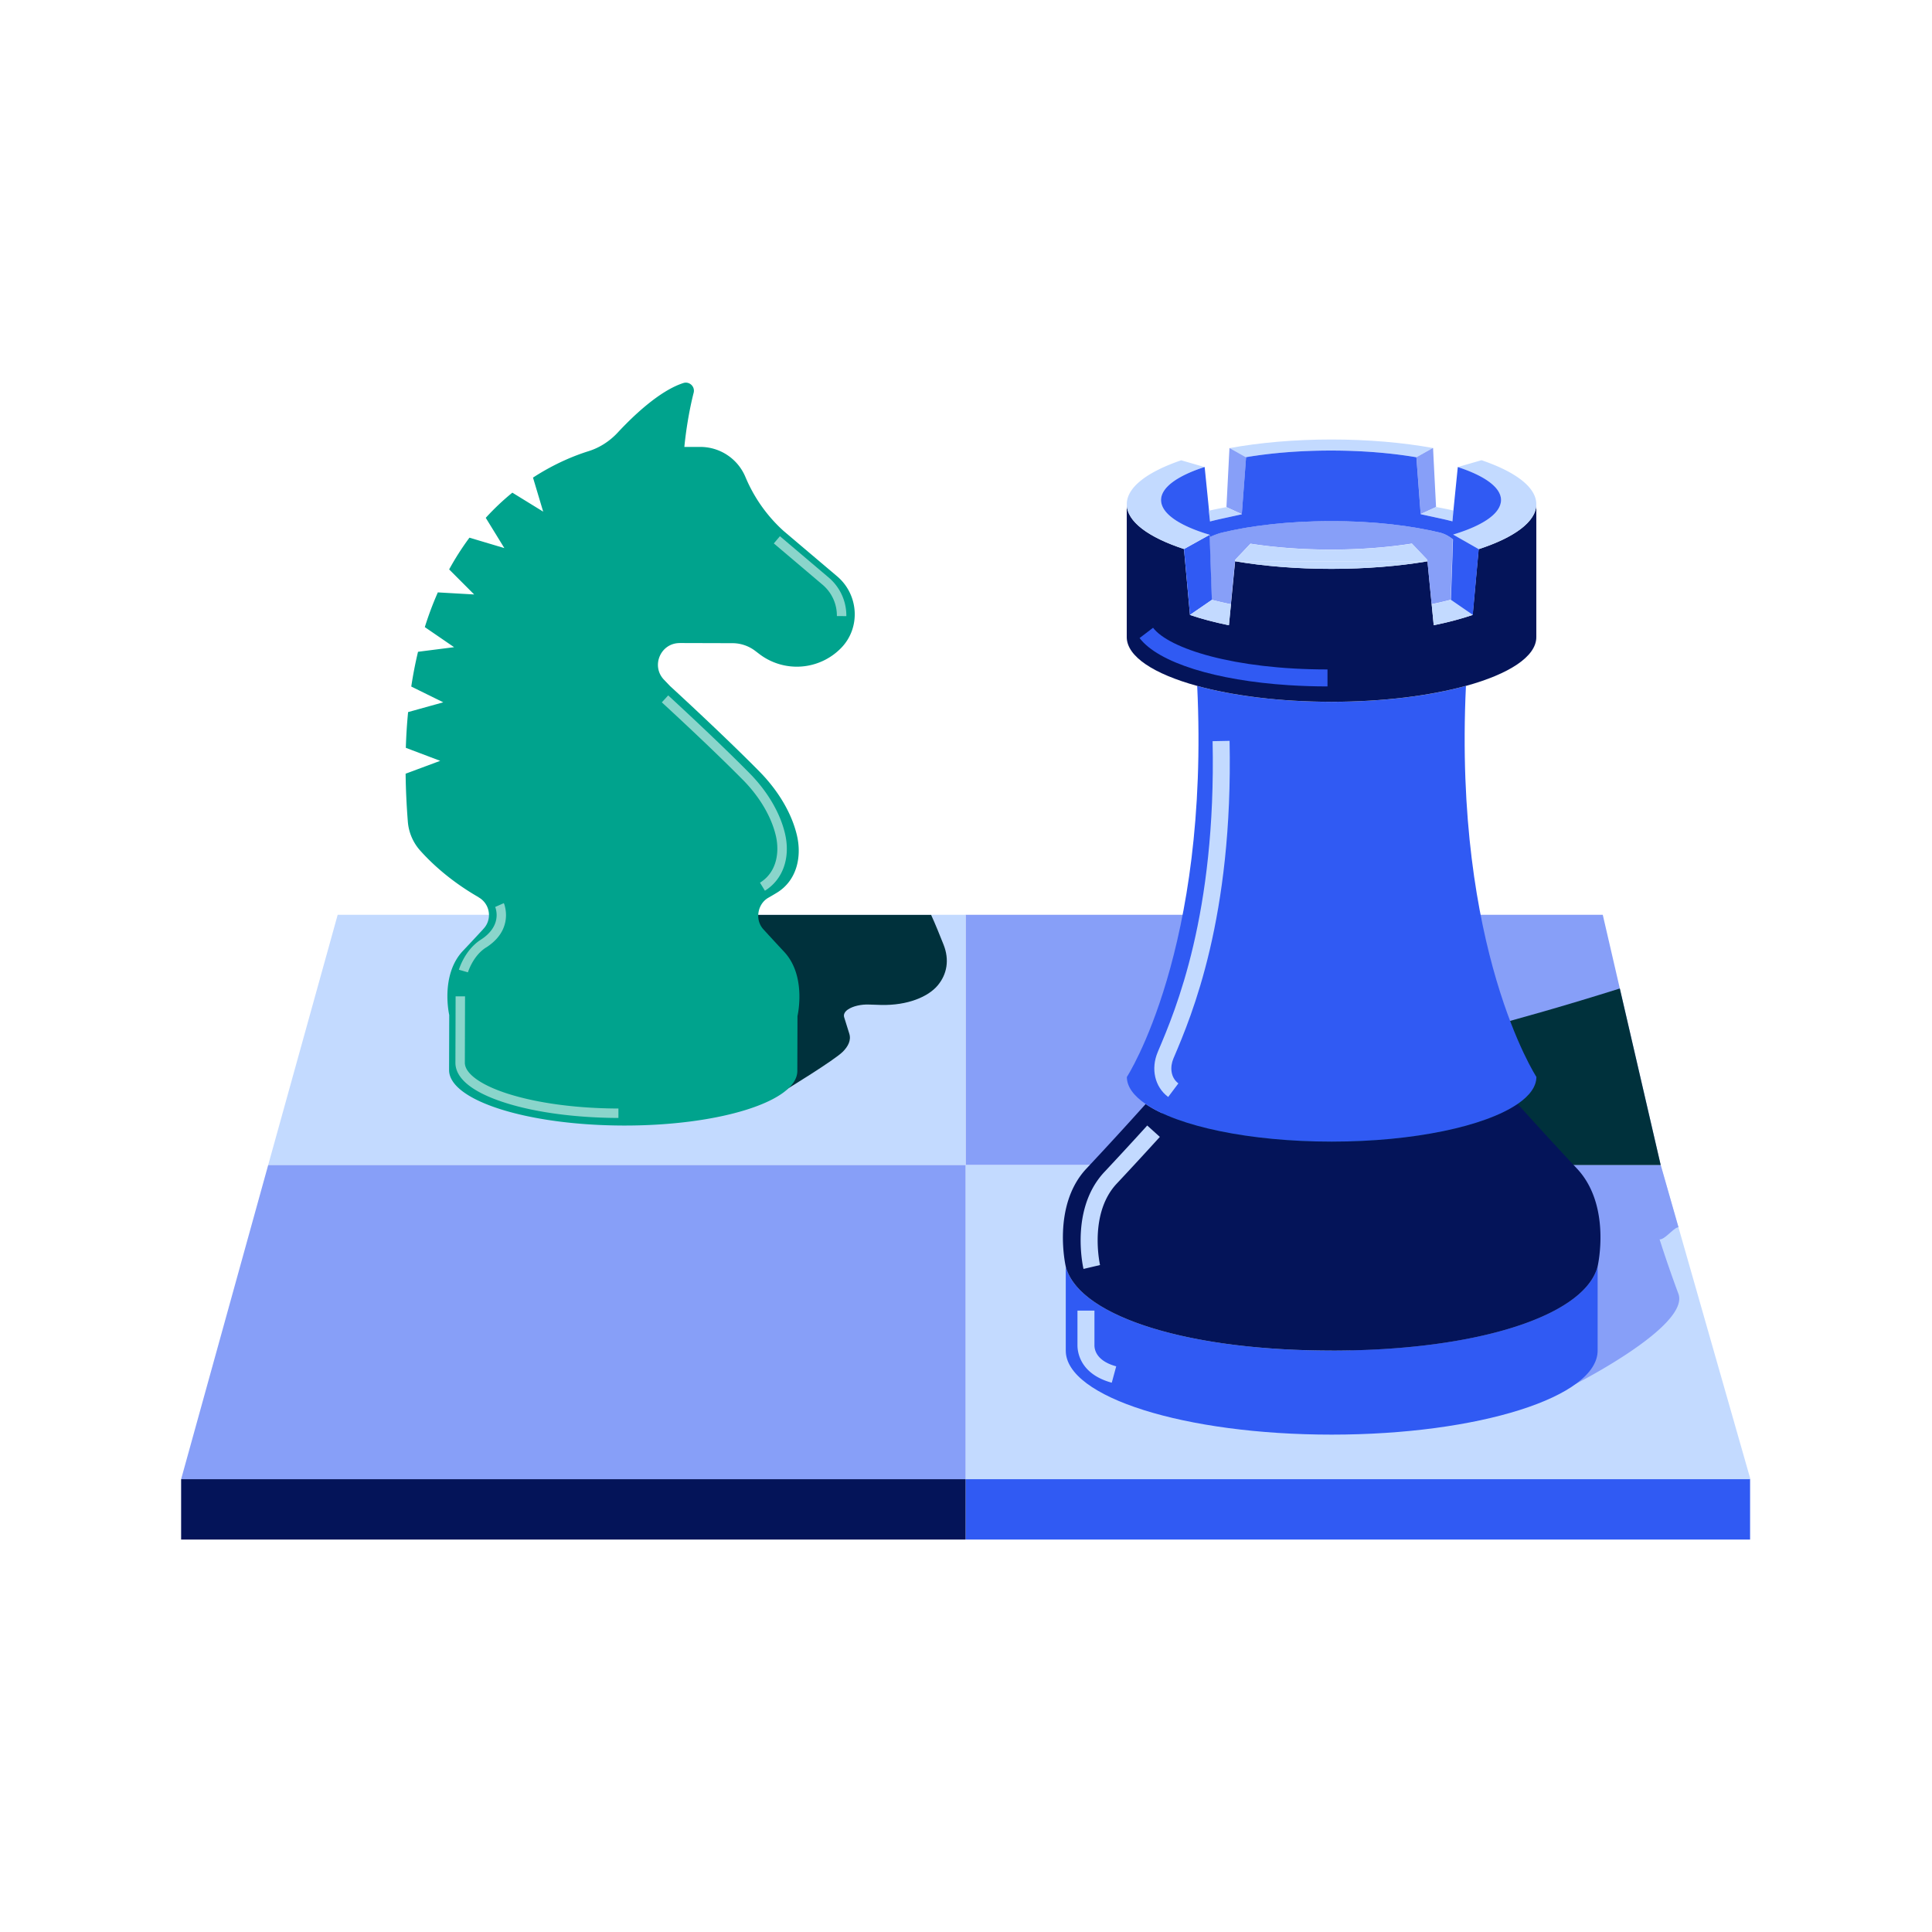 <svg xmlns="http://www.w3.org/2000/svg" id="hero_manage" viewBox="0 0 400 400" fill="none">
	<path fill="#879FF8" d="M331.836 189.398H199.914v51.813h143.914z" />
	<path fill="#C3DAFF" d="M343.828 241.211H199.914v65.039h162.422v.031h.078z" />
	<path fill="#305AF3" d="M199.914 306.25v12.5h162.422v-12.5z" />
	<path fill="#C3DAFF" d="m69.914 189.398-14.39 51.813h144.39v-51.813z" />
	<path fill="#879FF8" d="M199.914 306.25v-65.039H55.524L37.5 306.25v.031-.031z" />
	<path fill="#041459" d="M199.914 306.25H37.5v12.5h162.414v-12.5" />
	<path fill="#00313C" d="M125.836 190.391c.695.664.633 1.507-.305 2.187-.679.492-1.695.813-2.773.922h.008c-1.805.234-3.883.492-6.102.758-6.844.82-9.976 4.828-9.976 4.836l-6.469 4.758c-3.54 2.601 6.695 9.382 23.391 15.351 17.304 6.188 35.023 9.188 39.007 6.477 0 0 10.071-6.133 11.868-7.922 1.078-1.078 1.796-2.375 1.343-3.774-.398-1.226-.75-2.367-1.047-3.351-.179-.547.055-1.133.766-1.625 1.023-.703 2.781-1.11 4.477-1.024.812.032 1.617.063 2.398.079 5.453.125 9.766-1.672 11.75-4.079 1.883-2.281 2.445-5.242 1.172-8.429-.75-1.867-1.672-4.203-2.57-6.141h-67.485c.196.211.399.789.61 1h-.039z" />
	<path fill="#879FF8" d="M343.828 241.211H239.172l-2.86 21.312c5.165 2.579 11.016 5.227 17.43 7.86 30.703 12.594 65.469 20.187 72.625 16.062 0 0 23.586-11.976 21.125-18.593a257 257 0 0 1-3.89-11.25c1.101.07 2.976-2.5 3.914-2.508l-3.68-12.883z" />
	<path fill="#00313C" d="M261.438 222.945c-1.329.868-1.219 2.188.085 3.821-2.757.203-10.929.789-20.601 1.382l-1.75 13.055h104.656l-8.461-36.547c-44.109 13.899-73.937 18.281-73.937 18.281z" />
	<path fill="#00A38D" d="m140.711 133.133 10.93.031a7.8 7.8 0 0 1 4.718 1.594l.883.672a12.797 12.797 0 0 0 16.914-1.282c4.086-4.203 3.633-11.039-.836-14.828l-11.086-9.39a31.4 31.4 0 0 1-7.703-10.711l-.273-.633a10.11 10.11 0 0 0-9.219-6.055h-3.351c.312-3.195.945-7.367 1.929-11.226.321-1.274-.89-2.407-2.14-2-4.946 1.593-10.438 6.867-13.586 10.257-1.657 1.782-3.727 3.126-6.047 3.852-2.758.86-6.922 2.5-11.492 5.469l2.109 7.047-6.383-3.93a50.6 50.6 0 0 0-5.508 5.211l3.852 6.266-7.227-2.157a57 57 0 0 0-4.203 6.571l5.18 5.187-7.524-.43a69 69 0 0 0-2.695 7.188l6.063 4.156-7.47.953a86 86 0 0 0-1.398 7.196l6.625 3.265-7.28 2.024a109 109 0 0 0-.47 7.398l7.118 2.695-7.164 2.664c.039 3.157.187 6.454.46 9.915a10.18 10.18 0 0 0 2.54 5.976c2.242 2.516 6.21 6.297 12.125 9.688h-.04a4.2 4.2 0 0 1 2.172 3.687 4.13 4.13 0 0 1-1.234 2.945h.016a473 473 0 0 1-4.164 4.461c-4.75 5.024-2.844 13.282-2.844 13.282l-.031 11.39c-.016 6.289 16.101 11.438 36.015 11.5 19.906.063 36.063-4.992 36.086-11.281l.031-11.391s1.954-8.25-2.765-13.304a567 567 0 0 1-4.227-4.578 4.13 4.13 0 0 1-1.133-2.86c0-1.586.836-3.07 2.141-3.773h-.008a60 60 0 0 0 1.789-1.055c3.977-2.461 5.157-7.258 4.094-11.82-1.008-4.321-3.633-9.039-7.781-13.25-7.633-7.742-18.485-17.672-18.485-17.672l-1.265-1.32c-2.727-2.86-.696-7.594 3.258-7.586z" />
	<path fill="#8AD5CB" d="M153.805 161.453c3.484 3.531 5.906 7.649 6.828 11.594.758 3.242.289 7.492-3.289 9.703l1.023 1.664c3.727-2.305 5.328-6.828 4.164-11.805-1-4.289-3.609-8.734-7.336-12.515-6.883-6.985-16.757-16.031-16.851-16.117l-1.321 1.437c.102.094 9.93 9.102 16.782 16.047zM100.617 196.187c1.86-1.187 2.93-2.515 3.508-3.789a7.05 7.05 0 0 0 .578-3.843 7 7 0 0 0-.156-.844 4 4 0 0 0-.234-.727l-1.571.696-.219.093c.024.063.266.649.297 1.516.032.852-.156 1.961-.953 3.109-.5.719-1.226 1.454-2.312 2.149-3.328 2.125-4.493 6.062-4.547 6.226l1.875.539s1.008-3.39 3.719-5.125zM96.242 220.016l.016-5.516.023-8.062v-.157h-1.953v.157l-.016 6.218-.023 7.36c-.008 3.273 3.54 6.14 10.266 8.289 6.281 2.008 14.625 3.125 23.484 3.156v-1.953c-8.656-.024-16.789-1.117-22.891-3.063-5.585-1.781-8.914-4.187-8.906-6.421zM173.273 127.547l1.954.016c.031-3.086-1.305-6-3.665-8l-10.085-8.547-1.266 1.492 10.086 8.547a8.37 8.37 0 0 1 2.969 6.492z" />
	<path fill="#305AF3" d="M275.711 279.625c-30.406 0-52.406-7.281-55.055-17.383v17.399c0 9.609 24.657 17.39 55.063 17.382 30.406 0 55.054-7.796 55.054-17.406v-17.398c-2.656 10.101-24.648 17.398-55.054 17.406z" />
	<path fill="#041459" d="M275.711 279.625c30.406 0 52.399-7.297 55.055-17.406 0 0 2.945-12.602-4.289-20.297a774 774 0 0 1-12.258-13.359c-6.711 4.601-21.422 7.796-38.508 7.804-17.086 0-31.797-3.187-38.515-7.789a809 809 0 0 1-12.258 13.36c-7.227 7.695-4.282 20.297-4.282 20.297 2.657 10.101 24.649 17.39 55.055 17.382z" />
	<path fill="#305AF3" d="M314.211 228.562c2.484-1.703 3.883-3.601 3.883-5.601 0 0-17.172-26.32-14.586-80.953-7.446 2.047-17.172 3.297-27.82 3.297s-20.376-1.243-27.821-3.289c2.602 54.632-14.562 80.961-14.562 80.961 0 2 1.398 3.89 3.883 5.593 6.71 4.602 21.429 7.789 38.515 7.789s31.797-3.203 38.508-7.804z" />
	<path fill="#041459" d="M303.508 142.008c8.922-2.453 14.57-6.071 14.57-10.102v-27.523c0 3.617-4.555 6.906-11.945 9.312l-1.164 12.813-.071.805c-2.39.812-5.101 1.531-8.062 2.132l-1.289-13.234c-5.93 1-12.688 1.562-19.867 1.562-7.219 0-14.016-.57-19.961-1.57l-1.289 13.242c-2.961-.601-5.672-1.32-8.063-2.132l-.07-.805-1.172-12.844c-7.328-2.406-11.844-5.672-11.844-9.281v27.523c0 4.031 5.657 7.649 14.578 10.102 7.446 2.047 17.172 3.289 27.821 3.289 10.648 0 20.375-1.25 27.82-3.297z" />
	<path fill="#C3DAFF" d="M275.563 93.273c6.453 0 12.492.508 17.695 1.391l3.406-1.914c-6.187-1.117-13.351-1.758-20.984-1.758-7.688 0-14.883.649-21.102 1.781l3.352 1.883c5.187-.875 11.203-1.383 17.625-1.383zM243.04 218.93c3.679-8.657 12.289-28.922 11.531-65.547l-3.516.07c.75 35.867-7.656 55.649-11.25 64.102l-.101.25c-1.485 3.492-.617 7.234 2.156 9.312l2.109-2.812c-1.679-1.266-1.726-3.485-1.031-5.133l.102-.25z" />
	<path fill="#305AF3" d="m238.734 129.969-2.796 2.133c3.89 5.109 15.843 8.789 30.874 9.757 2.586.164 5.266.258 8.008.258h.024v-3.515h-.024c-19.375 0-32.82-4.336-36.086-8.625z" />
	<path fill="#C3DAFF" d="M227.75 261.914c-.008-.047-.516-2.304-.492-5.328.031-3.555.789-8.164 3.96-11.539a823 823 0 0 0 8.915-9.664l-2.61-2.359a763 763 0 0 1-8.867 9.617c-3.953 4.211-4.891 9.75-4.922 13.945-.023 3.391.539 5.906.594 6.133zM226.594 278.531v-7.179h-3.516v7.179c0 1.368.516 5.954 7.102 7.743l.922-3.391c-4.071-1.102-4.508-3.414-4.508-4.352" />
	<path fill="#879FF8" d="M298.258 110.305s-.047-.016-.078-.024c-.36-.086-.742-.164-1.11-.25-.375-.086-.734-.172-1.117-.25-.445-.093-.906-.172-1.367-.258-.391-.07-.773-.148-1.172-.218-.476-.086-.976-.157-1.469-.235-.406-.062-.804-.133-1.218-.187-.516-.071-1.047-.133-1.579-.196-.414-.046-.82-.109-1.242-.156-.554-.062-1.125-.109-1.695-.164-.414-.039-.82-.086-1.242-.117-.602-.047-1.219-.086-1.836-.125-.406-.023-.797-.055-1.211-.078a91 91 0 0 0-2.133-.086 41 41 0 0 0-1.008-.039 111 111 0 0 0-3.226-.039q-1.63 0-3.227.047c-.344.007-.68.031-1.023.039-.711.023-1.422.047-2.125.086-.407.023-.805.054-1.211.078-.617.039-1.235.078-1.844.125-.422.031-.828.078-1.242.117-.571.055-1.141.102-1.703.164-.422.047-.828.102-1.235.156-.531.063-1.062.125-1.586.196-.414.054-.812.125-1.218.187-.493.078-.993.149-1.469.227-.399.07-.781.148-1.172.218-.461.086-.93.172-1.375.266-.383.078-.742.164-1.109.25-.399.086-.805.172-1.188.266-.023 0-.047.015-.062.015-1.196.328-2.336.883-2.336.883l-.016-.492.031.961.118 3.508.312 9a77 77 0 0 0 3.953.914l.867-8.899.032-.297 3.171-3.335c4.954.773 10.625 1.218 16.649 1.218 6.07 0 11.781-.453 16.766-1.242l3.187 3.359.031.305.867 8.883a76 76 0 0 0 3.954-.914l.312-8.984.117-3.524s-1.125-1-2.547-1.375z" />
	<path fill="#305AF3" d="M250.906 124.195v-.007l-.312-9-.117-3.508-.032-.961-5.312 2.953 1.172 12.844.07.789z" />
	<path fill="#879FF8" d="m293.258 94.664.726 9.703.149 2.063 3.187-1.453-.031-.61-.453-8.86-.008-.148v-.023l-.125-2.578-.008-.024-.031.016z" />
	<path fill="#C3DAFF" d="M294.133 106.445c.195.047.39.086.586.133.617.141 1.234.274 1.836.399l2.109.461c.695.156 1.383.32 2.039.492 0 0 .219-2.235.203-2.235a90 90 0 0 0-3.593-.726l-3.18 1.461h-.024s.016.015.024.015" />
	<path fill="#879FF8" d="M254.414 95.336v.023l-.008.172-.453 8.844-.031.617 3.187 1.461.157-2.078.726-9.687-.054-.032-3.352-1.883-.039-.015v.023z" />
	<path fill="#C3DAFF" d="M250.531 107.953c.656-.18 1.344-.336 2.047-.492l2.102-.461q.912-.198 1.859-.406c.188-.039.375-.086.57-.125h.024-.024L253.93 105a71 71 0 0 0-3.594.727q-.024-.002-.047.007l.25 2.227zM304.898 127.305l-4.531-3.11a85 85 0 0 1-3.953.907l.422 4.351c2.961-.601 5.672-1.32 8.062-2.133M246.375 127.32c2.391.813 5.102 1.532 8.063 2.133l.421-4.351a77 77 0 0 1-3.953-.914l-4.531 3.117M245.133 113.672l5.305-2.961-.688-.211c-5.203-1.633-8.586-3.766-9.242-6.125a3.1 3.1 0 0 1-.125-.844c0-2.633 3.398-5.031 8.976-6.844-.351-.101-2.382-.687-4.804-1.39-6.985 2.383-11.258 5.57-11.266 9.078v.016c0 3.601 4.516 6.875 11.844 9.281M301.82 96.688v.015c5.547 1.813 8.93 4.203 8.93 6.828 0 .282-.047.563-.125.844-.656 2.344-4.008 4.469-9.164 6.109l-.617.188v.008l5.297 3.023c7.382-2.414 11.937-5.695 11.937-9.312v-.008c-.015-3.524-4.328-6.719-11.367-9.11 0 0 .016 0 .016.008-2.672.774-4.899 1.414-4.899 1.414z" />
	<path fill="#305AF3" d="m301.82 96.703-.773 7.672-.133 1.328-.203 2.235a62 62 0 0 0-2.039-.493l-2.109-.461c-.602-.125-1.211-.265-1.836-.398l-.594-.133h-.024.024l-.156-2.07-.727-9.711c-5.195-.883-11.242-1.39-17.695-1.39-6.43 0-12.446.507-17.625 1.382l.054.031-.726 9.688-.156 2.078h.023s-.016.016-.023.016l-.571.125c-.625.14-1.25.273-1.859.406l-2.102.461c-.703.156-1.382.32-2.047.492l-.25-2.227s.032 0 .047-.007l-.132-1.344-.774-7.672s-.023 0-.055-.016c-5.586 1.82-8.984 4.219-8.976 6.844 0 .281.047.563.125.844.656 2.359 4.047 4.492 9.242 6.125h.023l.665.211.015.492s1.141-.555 2.336-.883c.024 0 .047-.016.063-.016.382-.093.789-.179 1.187-.265.367-.086.727-.172 1.109-.25.446-.094.915-.172 1.375-.266.391-.07.774-.148 1.172-.219.477-.085.977-.156 1.469-.226.406-.063.805-.133 1.219-.188.515-.07 1.055-.132 1.586-.195.414-.055.82-.109 1.234-.156.555-.063 1.133-.11 1.703-.164.414-.039.821-.086 1.242-.117.602-.047 1.227-.086 1.844-.125.406-.024.797-.063 1.211-.078.695-.04 1.414-.063 2.125-.086.344-.016.672-.032 1.024-.039q1.595-.047 3.226-.047 1.63.001 3.227.039c.343.007.672.031 1.008.039.71.023 1.429.047 2.132.086.407.023.805.054 1.211.078.617.039 1.235.078 1.836.125.422.031.828.078 1.242.117.571.055 1.141.102 1.696.164.422.047.828.102 1.242.156.531.063 1.062.125 1.578.196.414.054.813.125 1.219.187.492.078.992.149 1.469.234.398.071.781.149 1.171.219.461.086.922.172 1.368.258.382.078.742.164 1.117.25.367.086.75.164 1.109.25.024 0 .055.016.078.023 1.414.375 2.547 1.376 2.547 1.376l-.117 3.523-.313 8.984 4.532 3.118.07-.797 1.164-12.813-5.297-3.023v-.008l.617-.188c5.157-1.632 8.516-3.757 9.164-6.109.079-.281.125-.555.125-.844 0-2.625-3.382-5.015-8.929-6.828z" />
	<path fill="#C3DAFF" d="m295.555 116.219-.032-.305-3.187-3.359c-4.984.789-10.695 1.242-16.766 1.242-6.023 0-11.687-.438-16.648-1.219l-3.172 3.336-.031.297" />
	<path fill="#C3DAFF" d="M255.727 116.211c5.953 1.008 12.742 1.578 19.961 1.57 7.179 0 13.937-.57 19.867-1.562" />
</svg>
